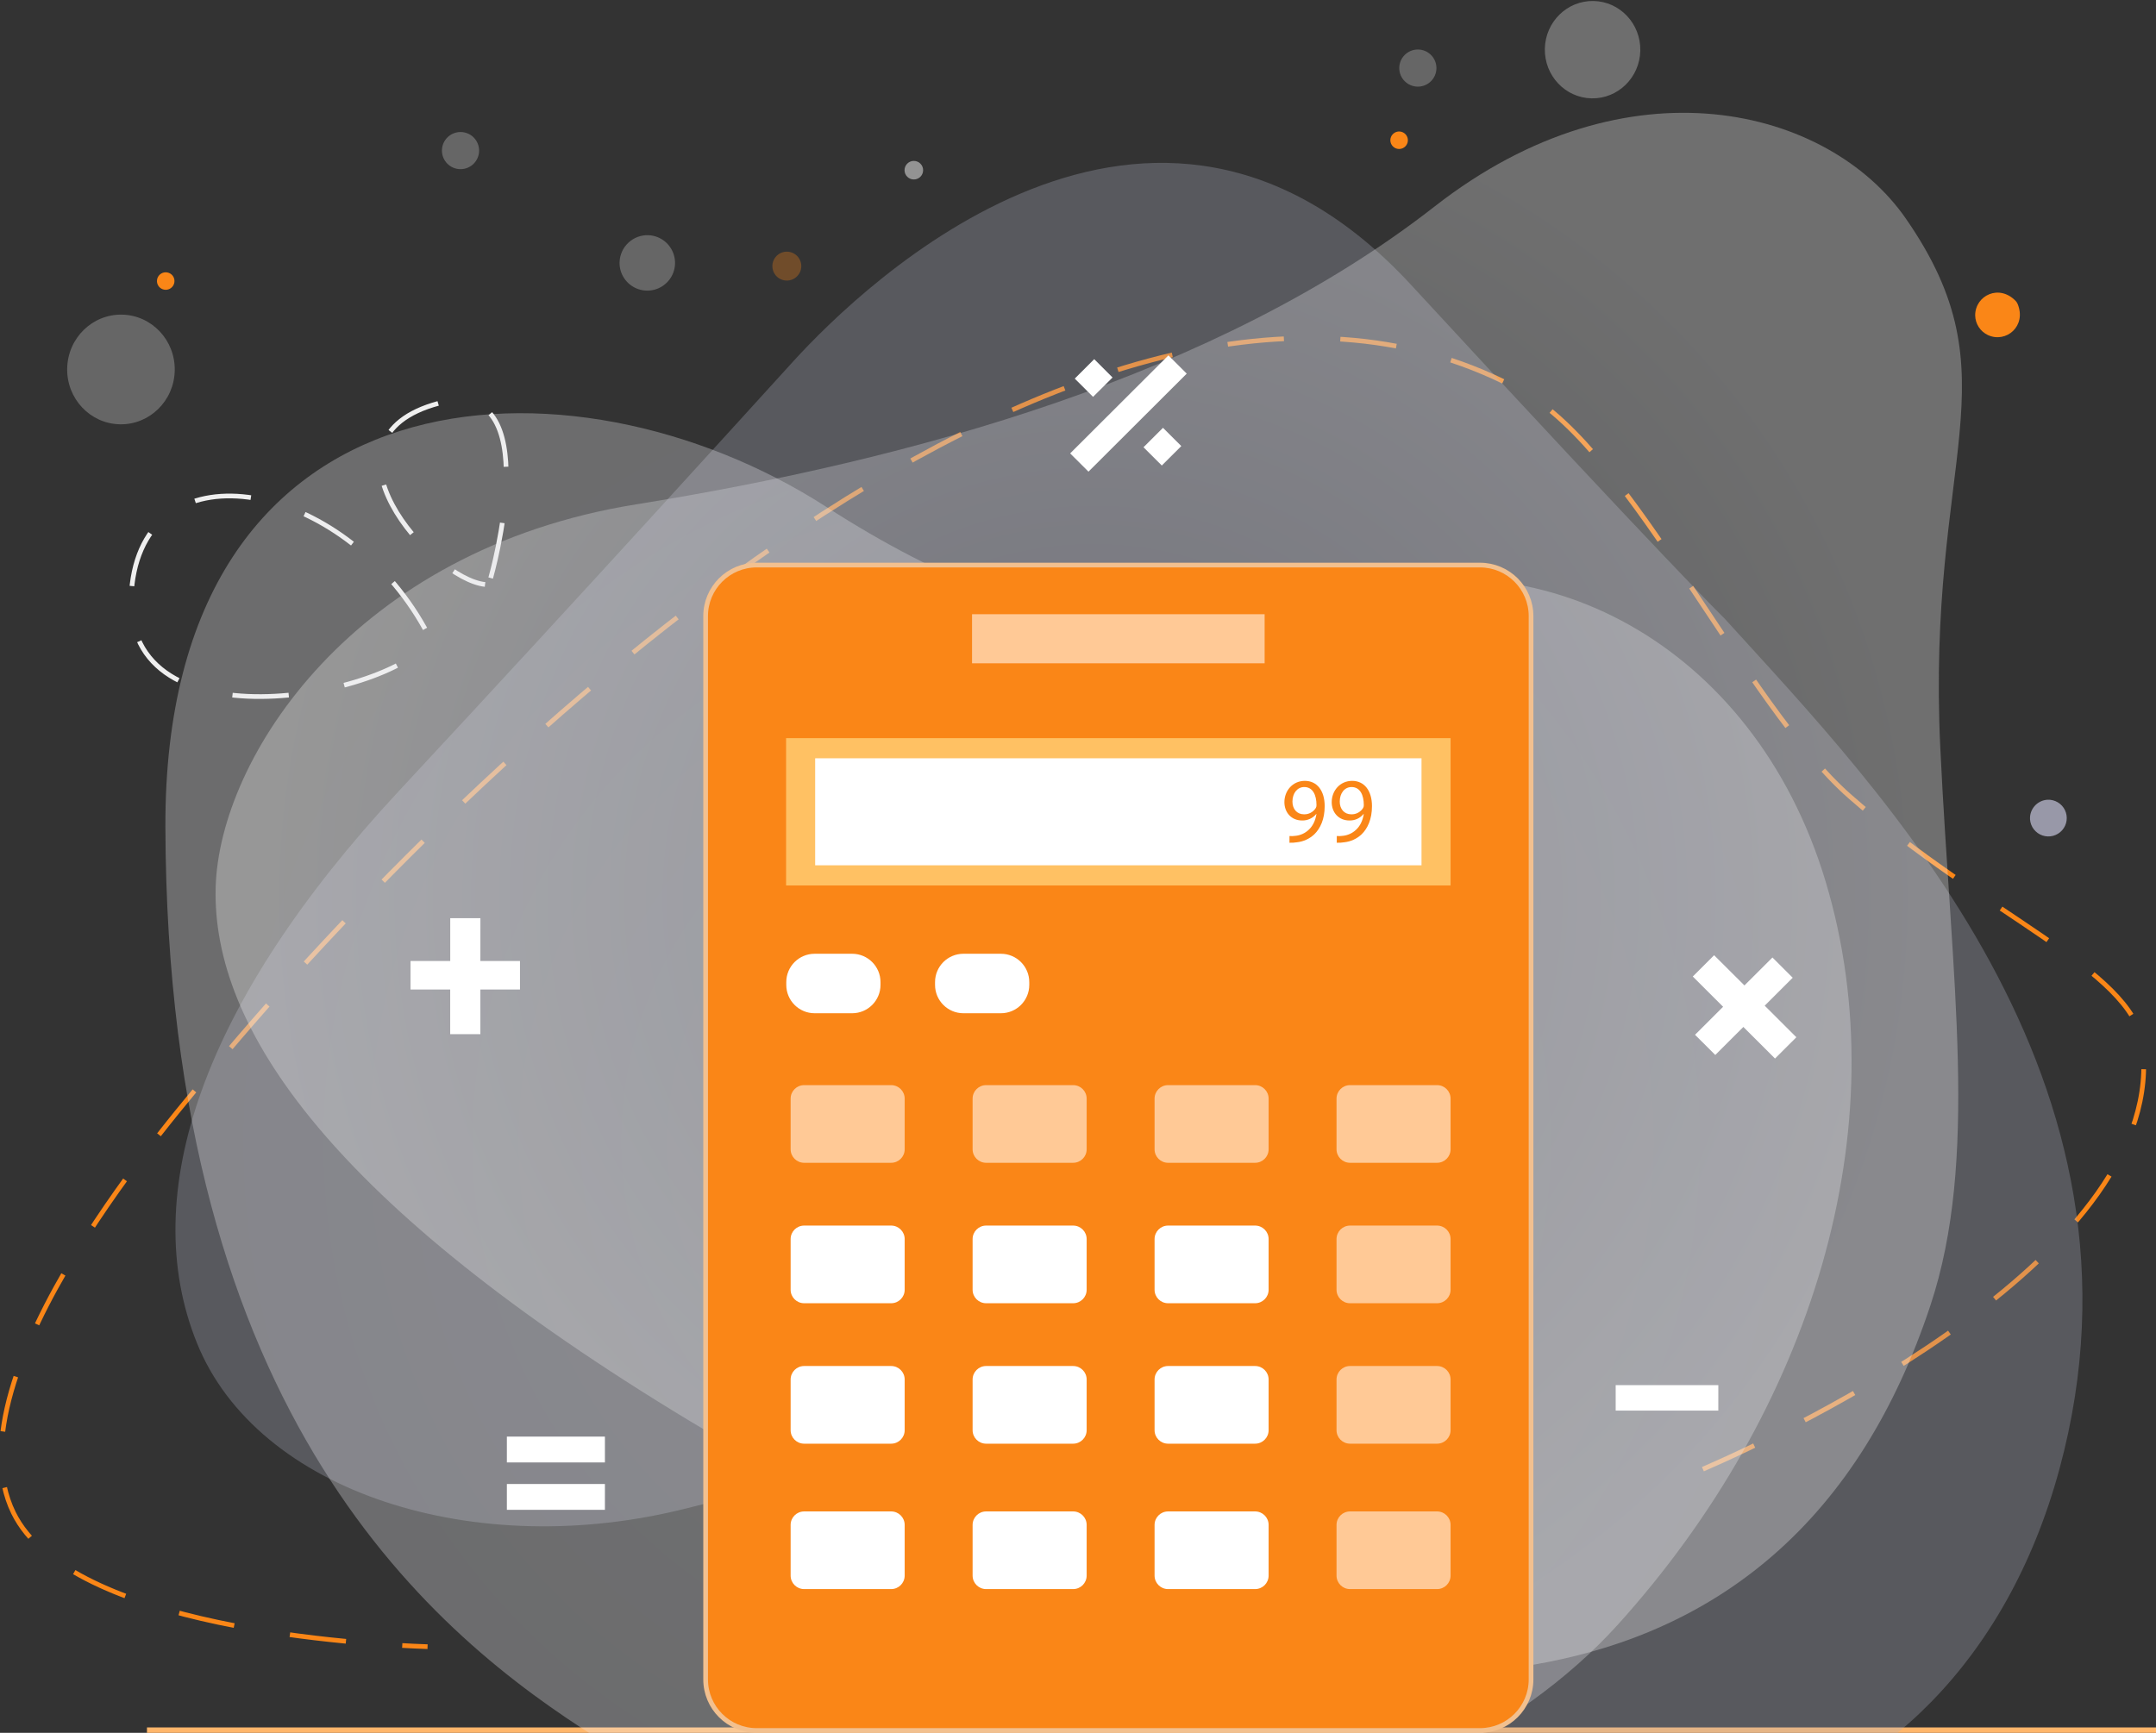 <svg width="459" height="369" viewBox="0 0 459 369" fill="none" xmlns="http://www.w3.org/2000/svg">
<rect x="0" y="0" width="459" height="369" fill="#333333" stroke="none"/>
<g clip-path="url(#clip0_748_3243)">
<path d="M362.538 312.854C380.817 304.908 462.146 266.902 456.071 222.192C453.949 206.571 422.334 194.638 393.849 169.626C371.159 149.7 347.538 96.34 324.373 83.476C232.709 32.55 98.256 164.126 45.814 227.039C37.999 236.412 -11.504 292.799 2.872 322.155C14.911 346.737 77.429 350.191 91.025 350.653" stroke="#FA8617" stroke-miterlimit="10" stroke-dasharray="12.02 12.02"/>
<path d="M486.832 367.852H31.289V369H486.832V367.852Z" fill="#FFB66B"/>
<path d="M104.464 123.085C104.464 123.085 116.947 79.566 93.463 85.854C65.265 93.404 91.915 123.259 103.262 124.458" stroke="#EFEFEF" stroke-miterlimit="10" stroke-dasharray="12 12"/>
<path d="M90.491 133.914C73.001 102.326 31.736 94.402 28.127 124.458C23.794 160.537 84.59 148.181 91.615 136.044" stroke="#EFEFEF" stroke-miterlimit="10" stroke-dasharray="12 12"/>
<path style="mix-blend-mode:multiply" opacity="0.31" d="M367.158 131.725C367.158 131.725 355.608 120.51 300.44 60.701C245.272 0.892 183.682 60.701 168.927 76.897C154.171 93.094 126.58 123.623 84.889 168.479C43.198 213.336 29.096 254.219 41.928 285.992C54.76 317.765 101.179 332.713 146.475 321.114C196.076 308.414 242.075 306.592 280.552 353.511C329.116 412.735 416.005 395.631 438.457 312.772C460.908 229.912 400.515 168.479 367.158 131.725Z" fill="url(#paint0_radial_748_3243)"/>
<path style="mix-blend-mode:multiply" opacity="0.31" d="M388.651 187.677C373.371 136.819 326.856 113.001 285.763 127.565C259.609 136.834 226.291 140.378 175.901 107.93C121.814 73.095 34.901 76.956 35.212 176.093C35.6 302.348 93.072 348.604 127.183 370.142C200.133 416.212 302.341 392.526 344.358 346.041C385.617 300.401 404.397 240.077 388.651 187.677Z" fill="url(#paint1_radial_748_3243)"/>
<path style="mix-blend-mode:multiply" opacity="0.31" d="M405.723 46.516C389.34 22.915 346.612 11.809 305.446 43.95C259.14 80.111 193.801 98.017 135.377 107.407C75.233 117.075 46.716 161.404 45.916 188.886C45.042 219.015 70.726 256.599 146.741 302.53C222.756 348.46 275.725 361.175 321.091 355.294C366.457 349.414 396.162 322.638 410.956 278.041C421.302 246.857 415.51 209.475 413.089 159.481C410.067 97.048 429.422 80.65 405.723 46.516Z" fill="url(#paint2_radial_748_3243)"/>
<path d="M102.268 204.639H110.7V210.714H102.268V220.224H95.845V210.714H87.398V204.639H95.854V195.527H102.277L102.268 204.639Z" fill="white"/>
<path d="M371.382 209.845L377.344 203.896L381.656 208.203L375.694 214.152L382.434 220.878L377.892 225.41L371.152 218.684L365.173 224.651L360.863 220.353L366.84 214.388L360.383 207.945L364.925 203.412L371.382 209.845Z" fill="white"/>
<path d="M128.783 311.421H107.91V305.919H128.783V311.421ZM128.783 321.512H107.91V316.012H128.783V321.512Z" fill="white"/>
<path d="M252.649 79.563L231.73 100.437L227.832 96.549L248.75 75.673L252.649 79.563ZM251.492 94.989L247.344 99.129L243.445 95.241L247.594 91.101L251.492 94.989Z" fill="white"/>
<path d="M365.818 300.385H343.969V294.961H365.822L365.818 300.385Z" fill="white"/>
<path d="M236.855 80.387L232.707 84.51L228.809 80.622L232.957 76.482L236.855 80.387Z" fill="white"/>
<path opacity="0.31" d="M349.211 10.79C349.331 5.066 344.879 0.33 339.267 0.213C333.656 0.095 329.009 4.641 328.889 10.365C328.769 16.09 333.221 20.825 338.833 20.943C344.444 21.06 349.091 16.515 349.211 10.79Z" fill="#F3F4F4"/>
<path opacity="0.31" d="M301.851 18.45C304.037 18.45 305.808 16.68 305.808 14.496C305.808 12.313 304.037 10.543 301.851 10.543C299.666 10.543 297.895 12.313 297.895 14.496C297.895 16.68 299.666 18.45 301.851 18.45Z" fill="#D9DADA"/>
<path opacity="0.31" d="M98.043 36.021C100.228 36.021 102 34.251 102 32.068C102 29.884 100.228 28.114 98.043 28.114C95.858 28.114 94.086 29.884 94.086 32.068C94.086 34.251 95.858 36.021 98.043 36.021Z" fill="#D9DADA"/>
<path opacity="0.31" d="M167.511 59.743C169.211 59.743 170.589 58.366 170.589 56.668C170.589 54.969 169.211 53.593 167.511 53.593C165.811 53.593 164.434 54.969 164.434 56.668C164.434 58.366 165.811 59.743 167.511 59.743Z" fill="#FA8617"/>
<path opacity="0.31" d="M37.201 78.905C37.33 72.457 32.309 67.126 25.986 67C19.663 66.874 14.433 71.999 14.304 78.448C14.175 84.896 19.196 90.226 25.519 90.353C31.842 90.479 37.072 85.354 37.201 78.905Z" fill="#D9DADA"/>
<path opacity="0.31" d="M131.912 56.42C131.998 57.578 132.424 58.685 133.137 59.602C133.849 60.519 134.816 61.206 135.917 61.577C137.019 61.948 138.205 61.986 139.328 61.687C140.45 61.388 141.46 60.765 142.23 59.895C143 59.026 143.497 57.948 143.657 56.798C143.818 55.648 143.635 54.477 143.133 53.43C142.631 52.383 141.83 51.507 140.832 50.912C139.834 50.318 138.683 50.03 137.522 50.085C136.736 50.128 135.965 50.326 135.256 50.668C134.547 51.011 133.913 51.491 133.391 52.08C132.869 52.669 132.47 53.357 132.216 54.102C131.962 54.847 131.859 55.635 131.912 56.42Z" fill="#D9DADA"/>
<path opacity="0.58" d="M432.184 174.493C432.24 175.26 432.522 175.994 432.993 176.602C433.465 177.21 434.105 177.665 434.835 177.911C435.564 178.157 436.35 178.183 437.094 177.985C437.838 177.787 438.507 177.374 439.017 176.798C439.527 176.221 439.856 175.508 439.962 174.746C440.068 173.984 439.947 173.208 439.614 172.514C439.28 171.821 438.75 171.241 438.088 170.848C437.427 170.454 436.664 170.264 435.895 170.302C435.375 170.332 434.867 170.465 434.398 170.692C433.93 170.919 433.512 171.237 433.167 171.626C432.822 172.016 432.558 172.47 432.389 172.962C432.22 173.453 432.151 173.974 432.184 174.493Z" fill="#E1E2FE"/>
<path d="M194.549 38.218C195.641 38.218 196.527 37.333 196.527 36.241C196.527 35.149 195.641 34.264 194.549 34.264C193.456 34.264 192.57 35.149 192.57 36.241C192.57 37.333 193.456 38.218 194.549 38.218Z" fill="#D9DADA" fill-opacity="0.58"/>
<path d="M429.543 64.724C431.486 69.442 427.099 73.123 423.23 71.357C422.427 70.983 421.746 70.391 421.263 69.648C420.781 68.906 420.518 68.043 420.504 67.158C420.504 62.906 425.63 60.419 429.148 64.109C429.313 64.29 429.447 64.498 429.543 64.724Z" fill="#FA8617"/>
<path d="M37.14 59.764C37.159 60.171 37.043 60.574 36.81 60.909C36.578 61.244 36.242 61.494 35.853 61.62C35.465 61.746 35.046 61.741 34.66 61.605C34.275 61.47 33.945 61.212 33.721 60.871C33.496 60.531 33.39 60.125 33.419 59.718C33.447 59.311 33.608 58.925 33.878 58.618C34.148 58.312 34.511 58.102 34.911 58.022C35.311 57.942 35.727 57.995 36.094 58.173C36.397 58.318 36.655 58.542 36.84 58.822C37.024 59.103 37.128 59.428 37.14 59.764Z" fill="#FA8617"/>
<path d="M299.727 29.791C299.743 30.199 299.624 30.6 299.389 30.934C299.154 31.268 298.816 31.515 298.427 31.638C298.038 31.761 297.619 31.753 297.235 31.616C296.85 31.478 296.522 31.218 296.3 30.876C296.078 30.534 295.974 30.128 296.005 29.721C296.036 29.315 296.2 28.929 296.471 28.625C296.743 28.32 297.107 28.113 297.507 28.034C297.908 27.956 298.323 28.012 298.689 28.192C298.99 28.341 299.246 28.568 299.428 28.849C299.611 29.131 299.714 29.456 299.727 29.791Z" fill="#FA8617"/>
<g clip-path="url(#clip1_748_3243)">
<path d="M161.096 120.33H315.078C321.084 120.33 325.952 125.197 325.952 131.201V357.629C325.952 363.633 321.084 368.5 315.078 368.5H161.096C155.091 368.5 150.223 363.633 150.223 357.629V131.201C150.223 125.197 155.091 120.33 161.096 120.33Z" fill="#FA8617" stroke="#F2C08F"/>
<path d="M269.232 130.795H206.941V141.248H269.232V130.795Z" fill="#FFC996"/>
<path d="M308.823 157.184H167.352V188.552H308.823V157.184Z" fill="#FFC163"/>
<path d="M302.633 161.473H173.543V184.261H302.633V161.473Z" fill="white"/>
<path d="M181.416 203.1H173.433C170.098 203.1 167.395 205.803 167.395 209.137V209.73C167.395 213.064 170.098 215.767 173.433 215.767H181.416C184.751 215.767 187.454 213.064 187.454 209.73V209.137C187.454 205.803 184.751 203.1 181.416 203.1Z" fill="white"/>
<path d="M213.088 203.1H205.105C201.77 203.1 199.066 205.803 199.066 209.137V209.73C199.066 213.064 201.77 215.767 205.105 215.767H213.088C216.423 215.767 219.126 213.064 219.126 209.73V209.137C219.126 205.803 216.423 203.1 213.088 203.1Z" fill="white"/>
<path d="M305.944 231.074H287.415C285.827 231.074 284.539 232.361 284.539 233.95V244.737C284.539 246.325 285.827 247.612 287.415 247.612H305.944C307.532 247.612 308.82 246.325 308.82 244.737V233.95C308.82 232.361 307.532 231.074 305.944 231.074Z" fill="#FFC996"/>
<path d="M267.205 231.074H248.677C247.089 231.074 245.801 232.361 245.801 233.95V244.737C245.801 246.325 247.089 247.612 248.677 247.612H267.205C268.794 247.612 270.082 246.325 270.082 244.737V233.95C270.082 232.361 268.794 231.074 267.205 231.074Z" fill="#FFC996"/>
<path d="M228.467 231.074H209.939C208.35 231.074 207.062 232.361 207.062 233.95V244.737C207.062 246.325 208.35 247.612 209.939 247.612H228.467C230.056 247.612 231.343 246.325 231.343 244.737V233.95C231.343 232.361 230.056 231.074 228.467 231.074Z" fill="#FFC996"/>
<path d="M189.725 231.074H171.197C169.608 231.074 168.32 232.361 168.32 233.95V244.737C168.32 246.325 169.608 247.612 171.197 247.612H189.725C191.314 247.612 192.601 246.325 192.601 244.737V233.95C192.601 232.361 191.314 231.074 189.725 231.074Z" fill="#FFC996"/>
<path d="M305.944 260.982H287.415C285.827 260.982 284.539 262.27 284.539 263.858V274.645C284.539 276.233 285.827 277.52 287.415 277.52H305.944C307.532 277.52 308.82 276.233 308.82 274.645V263.858C308.82 262.27 307.532 260.982 305.944 260.982Z" fill="#FFC996"/>
<path d="M267.205 260.982H248.677C247.089 260.982 245.801 262.27 245.801 263.858V274.645C245.801 276.233 247.089 277.52 248.677 277.52H267.205C268.794 277.52 270.082 276.233 270.082 274.645V263.858C270.082 262.27 268.794 260.982 267.205 260.982Z" fill="white"/>
<path d="M228.467 260.982H209.939C208.35 260.982 207.062 262.27 207.062 263.858V274.645C207.062 276.233 208.35 277.52 209.939 277.52H228.467C230.056 277.52 231.343 276.233 231.343 274.645V263.858C231.343 262.27 230.056 260.982 228.467 260.982Z" fill="white"/>
<path d="M189.725 260.982H171.197C169.608 260.982 168.32 262.27 168.32 263.858V274.645C168.32 276.233 169.608 277.52 171.197 277.52H189.725C191.314 277.52 192.601 276.233 192.601 274.645V263.858C192.601 262.27 191.314 260.982 189.725 260.982Z" fill="white"/>
<path d="M305.944 290.888H287.415C285.827 290.888 284.539 292.176 284.539 293.764V304.551C284.539 306.139 285.827 307.427 287.415 307.427H305.944C307.532 307.427 308.82 306.139 308.82 304.551V293.764C308.82 292.176 307.532 290.888 305.944 290.888Z" fill="#FFC996"/>
<path d="M267.205 290.888H248.677C247.089 290.888 245.801 292.176 245.801 293.764V304.551C245.801 306.139 247.089 307.427 248.677 307.427H267.205C268.794 307.427 270.082 306.139 270.082 304.551V293.764C270.082 292.176 268.794 290.888 267.205 290.888Z" fill="white"/>
<path d="M228.467 290.888H209.939C208.35 290.888 207.062 292.176 207.062 293.764V304.551C207.062 306.139 208.35 307.427 209.939 307.427H228.467C230.056 307.427 231.343 306.139 231.343 304.551V293.764C231.343 292.176 230.056 290.888 228.467 290.888Z" fill="white"/>
<path d="M189.725 290.888H171.197C169.608 290.888 168.32 292.176 168.32 293.764V304.551C168.32 306.139 169.608 307.427 171.197 307.427H189.725C191.314 307.427 192.601 306.139 192.601 304.551V293.764C192.601 292.176 191.314 290.888 189.725 290.888Z" fill="white"/>
<path d="M305.944 321.853H287.415C285.827 321.853 284.539 323.14 284.539 324.728V335.515C284.539 337.103 285.827 338.391 287.415 338.391H305.944C307.532 338.391 308.82 337.103 308.82 335.515V324.728C308.82 323.14 307.532 321.853 305.944 321.853Z" fill="#FFC996"/>
<path d="M267.205 321.853H248.677C247.089 321.853 245.801 323.14 245.801 324.728V335.515C245.801 337.103 247.089 338.391 248.677 338.391H267.205C268.794 338.391 270.082 337.103 270.082 335.515V324.728C270.082 323.14 268.794 321.853 267.205 321.853Z" fill="white"/>
<path d="M228.467 321.853H209.939C208.35 321.853 207.062 323.14 207.062 324.728V335.515C207.062 337.103 208.35 338.391 209.939 338.391H228.467C230.056 338.391 231.343 337.103 231.343 335.515V324.728C231.343 323.14 230.056 321.853 228.467 321.853Z" fill="white"/>
<path d="M189.725 321.853H171.197C169.608 321.853 168.32 323.14 168.32 324.728V335.515C168.32 337.103 169.608 338.391 171.197 338.391H189.725C191.314 338.391 192.601 337.103 192.601 335.515V324.728C192.601 323.14 191.314 321.853 189.725 321.853Z" fill="white"/>
<path d="M274.525 178.035C274.988 178.06 275.451 178.04 275.909 177.975C276.906 177.852 277.84 177.42 278.578 176.739C279.422 175.975 280.031 174.857 280.264 173.347H280.209C279.847 173.789 279.388 174.142 278.869 174.38C278.349 174.618 277.782 174.734 277.21 174.719C274.904 174.719 273.441 172.992 273.441 170.815C273.441 168.4 275.187 166.281 277.798 166.281C280.409 166.281 282.017 168.4 282.017 171.659C282.017 174.465 281.076 176.425 279.819 177.654C278.803 178.614 277.5 179.214 276.11 179.361C275.585 179.446 275.053 179.479 274.521 179.46L274.525 178.035ZM275.153 170.697C275.153 172.286 276.115 173.404 277.607 173.404C278.106 173.421 278.6 173.306 279.041 173.072C279.482 172.837 279.853 172.492 280.119 172.069C280.23 171.88 280.284 171.662 280.273 171.442C280.273 169.265 279.471 167.596 277.665 167.596C276.205 167.596 275.153 168.892 275.153 170.697Z" fill="#FA8617"/>
<path d="M284.596 178.035C285.058 178.06 285.521 178.04 285.98 177.975C286.977 177.853 287.91 177.42 288.648 176.739C289.493 175.975 290.102 174.857 290.337 173.347H290.279C289.917 173.789 289.459 174.142 288.939 174.38C288.419 174.618 287.852 174.734 287.281 174.719C284.974 174.719 283.512 172.992 283.512 170.815C283.512 168.4 285.26 166.281 287.869 166.281C290.477 166.281 292.087 168.4 292.087 171.659C292.087 174.465 291.146 176.425 289.889 177.654C288.874 178.614 287.57 179.214 286.18 179.361C285.655 179.446 285.123 179.479 284.591 179.46L284.596 178.035ZM285.223 170.697C285.223 172.286 286.185 173.404 287.677 173.404C288.176 173.421 288.671 173.306 289.111 173.072C289.552 172.837 289.924 172.492 290.189 172.069C290.301 171.88 290.356 171.662 290.346 171.442C290.346 169.265 289.541 167.596 287.735 167.596C286.263 167.596 285.223 168.892 285.223 170.697Z" fill="#FA8617"/>
</g>
</g>
<defs>
<radialGradient id="paint0_radial_748_3243" cx="0" cy="0" r="1" gradientUnits="userSpaceOnUse" gradientTransform="translate(241.76 211.649) scale(191.118 190.704)">
<stop stop-color="#ACAFBD"/>
<stop offset="1" stop-color="#ACAFBD"/>
</radialGradient>
<radialGradient id="paint1_radial_748_3243" cx="0" cy="0" r="1" gradientUnits="userSpaceOnUse" gradientTransform="translate(215.366 243.189) scale(166.972 168.276)">
<stop stop-color="#FBFCFF"/>
<stop offset="1" stop-color="#EAEBF0"/>
</radialGradient>
<radialGradient id="paint2_radial_748_3243" cx="0" cy="0" r="1" gradientUnits="userSpaceOnUse" gradientTransform="translate(232.783 191.262) scale(177.855 175.713)">
<stop stop-color="#ACAFBD"/>
<stop offset="1" stop-color="#F5F5F5"/>
</radialGradient>
<clipPath id="clip0_748_3243">
<rect width="459" height="369" fill="white"/>
</clipPath>
<clipPath id="clip1_748_3243">
<rect width="176.729" height="249.17" fill="white" transform="translate(149.723 119.83)"/>
</clipPath>
</defs>
</svg>
